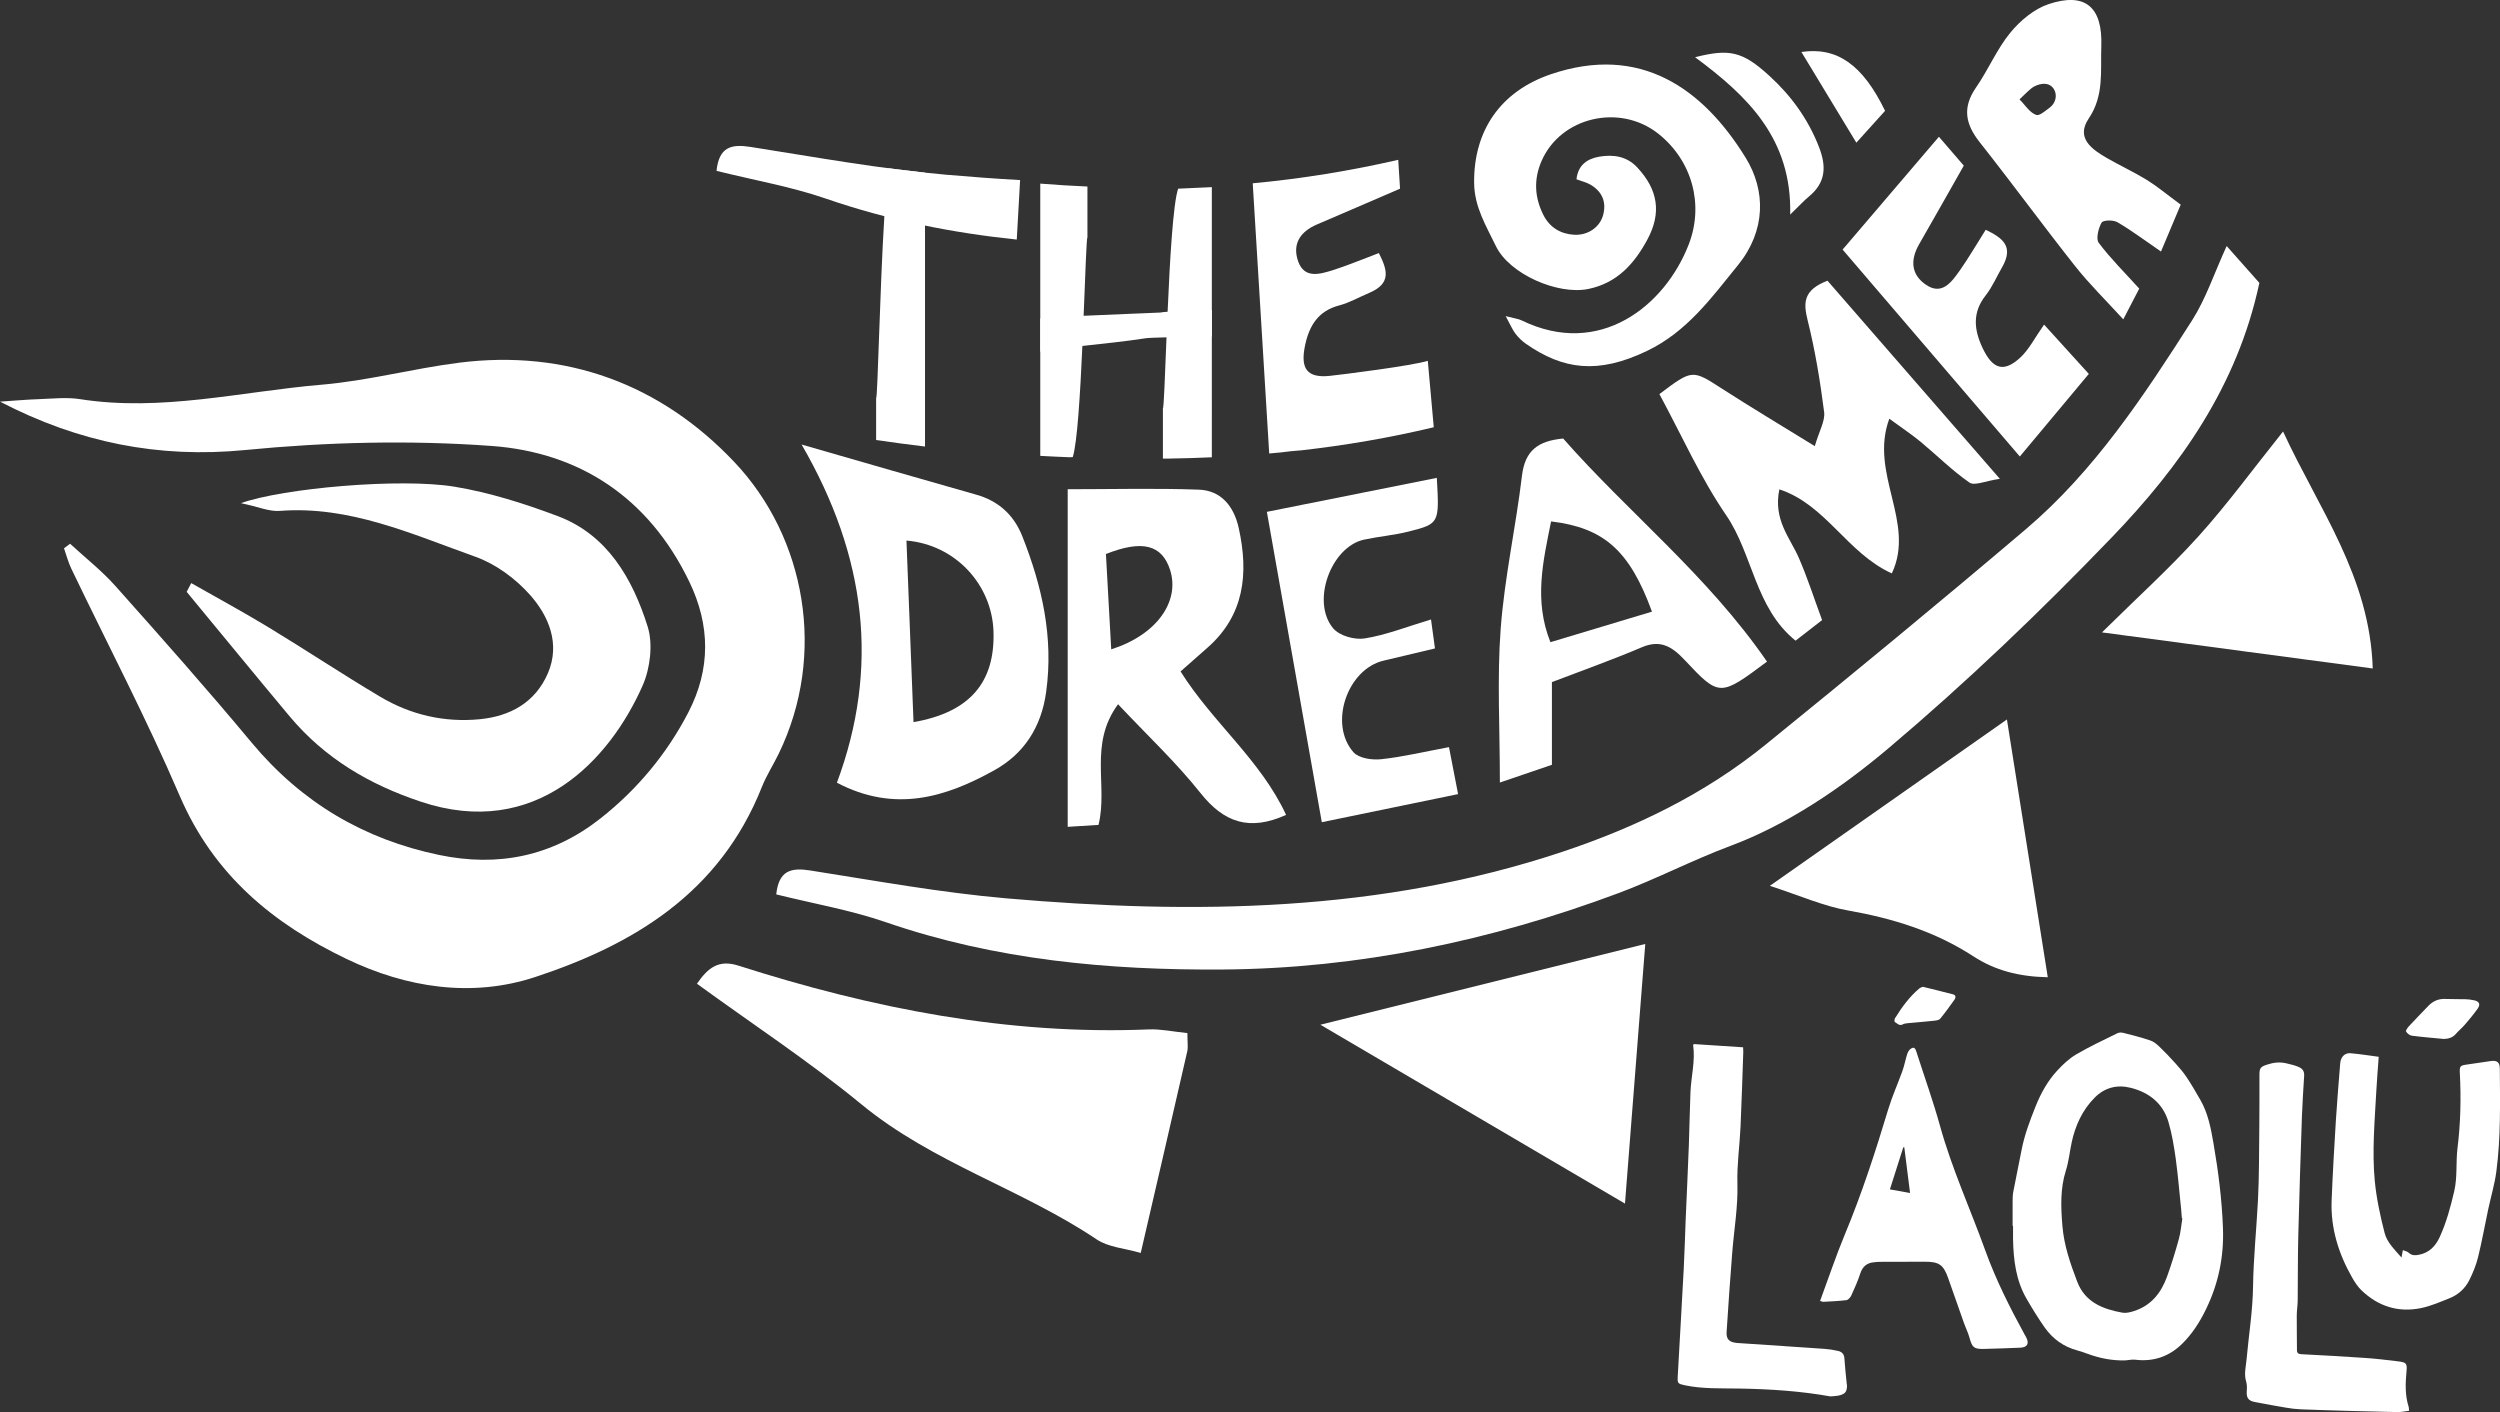 <?xml version="1.0" encoding="UTF-8"?><svg id="Capa_2" xmlns="http://www.w3.org/2000/svg" viewBox="0 0 637.07 359.84"><rect x="0" y="0" width="637.07" height="359.84" fill="#333333" stroke="none"/><defs><style>.cls-1{fill:#fff;stroke-width:0px;}</style></defs><g id="Capa_1-2"><g id="Capa_1-2"><path class="cls-1" d="m259.95,45.9l-.85,15.15c-16.4-1.71-32.65-4.92-48.59-10.42-8.96-3.09-18.38-4.71-27.92-7.09.63-6.1,3.75-6.87,8.66-6.1,16.61,2.61,33.2,5.64,49.92,7.09,6.26.54,12.53,1.01,18.78,1.36h0Z"/><path class="cls-1" d="m265.09,46.79v69.38c2.49.13,4.98.26,7.47.35h.02c.26-.01.53-.03.79-.04,1.13-3.5,1.9-16.01,2.45-28.32.12-2.6.23-5.19.32-7.7.45-10.85.73-19.88.97-19.94v-12.99c-4.02-.17-8.03-.42-12.02-.74h0Z"/><path class="cls-1" d="m300.22,48.08c-1.28,3.79-2.11,18.13-2.68,31.36-.1,2.23-.19,4.42-.28,6.52-.41,10-.68,18.02-.92,18.08v12.83c.46,0,.91-.01,1.36-.01h.12c3.67-.06,7.33-.16,10.99-.33V47.69c-3.19.14-5.87.27-8.59.39h0Z"/><path class="cls-1" d="m235.72,44v69.79c-4.16-.49-8.31-1.06-12.46-1.66v-10.65c.41-.11.93-27.57,2.1-46.4.3-4.84.64-9.11,1.04-12.2l9.32,1.12h0Z"/><path class="cls-1" d="m308.62,78.84s-7.58.34-11.08.6c-1.06.08-1.75.15-1.75.2-1.83.08-3.62.16-5.4.23-.45.02-.9.04-1.33.05-3.27.15-6.5.27-9.87.42-.75.03-1.5.06-2.25.1-.26.01-.53.02-.8.02-.43.02-.87.04-1.32.06-.24.01-.48.02-.73.03-.03-.34-5.86.27-9,.62v8.46l7.28-1.08c1.16-.13,2.31-.27,3.45-.39,5.56-.62,10.86-1.15,16.12-1.96.62-.1,2.71-.18,5.32-.24,3.7-.1,8.44-.16,11.55-.2v-6.56c-.06-.12-.13-.24-.19-.36h0Z"/><path class="cls-1" d="m539.58,56.63c3.56,2.07,6.9,4.59,11.1,7.47,1.79-4.26,3.28-7.78,5.03-11.95-3.69-2.71-6.06-4.71-8.67-6.32-3.27-2-6.76-3.61-10.08-5.52-3.83-2.21-8.07-5.11-4.7-10.1,3.98-5.88,2.98-12.21,3.21-18.4.37-10.11-4.16-13.85-13.43-10.76-3.66,1.22-7.21,4.18-9.77,7.29-3.42,4.19-5.61,9.46-8.73,13.97-3.54,5.11-2.7,9.33.95,13.94,8.25,10.44,16.11,21.2,24.36,31.63,3.6,4.55,7.76,8.61,12.22,13.5,1.69-3.25,2.89-5.56,4.07-7.83-3.73-4.12-7.31-7.66-10.33-11.68-.74-.97-.09-3.71.73-5.13.4-.68,2.96-.74,4.04-.11h0Zm-17.21-29.24c-1.55,1.17-2.69,2.14-3.46,1.9-.14-.05-.27-.09-.38-.16-.13-.05-.25-.12-.36-.2-.15-.09-.28-.19-.43-.29-1.11-.86-2.06-2.27-3.11-3.32,1.23-1.16,2.75-2.75,3.66-3.24,1.82-.97,3.96-1.16,5.09.61.97,1.54.45,3.6-1.01,4.7Z"/><path class="cls-1" d="m365.35,108.86s-.1.04-.14.05h0c-11.17,2.67-22.41,4.58-33.7,5.86h-.08c-1.8.14-3.49.29-5.11.53h-.02c-.96.1-1.91.18-2.87.26-1.42-23.17-2.74-45.07-4.2-68.85,12.48-1.16,24.85-3.18,37.08-5.98.18,2.95.32,5.23.46,7.35-7.54,3.25-14.33,6.2-21.15,9.11-4.3,1.83-6.35,4.98-4.83,9.37,1.57,4.5,5.45,3.35,8.84,2.29,3.72-1.17,7.34-2.7,11.74-4.36,2.16,4.26,3.27,7.74-2.49,10.16-2.54,1.07-5,2.49-7.61,3.18-5.37,1.4-7.65,5.18-8.7,10.17-1.25,5.91.46,8.35,6.21,7.79,3.03-.31,21.18-2.6,25.06-3.84.58,6.47,1.52,16.9,1.52,16.9h-.01Z"/><path class="cls-1" d="m383.69,80.56c2.23.58,3.24.68,4.1,1.1,19.79,9.63,36.46-3.66,42.54-19.36,3.96-10.21.84-21.41-7.74-28.22-9.82-7.79-24.9-4.27-29.77,6.97-2.01,4.64-1.79,9.25.48,13.73,1.59,3.15,4.31,4.82,7.78,5.04,3.54.22,6.62-1.91,7.45-5.05.87-3.3-.25-5.91-3.14-7.66-1.03-.62-2.28-.9-3.66-1.42.4-3.69,2.81-5.26,5.85-5.77,3.53-.59,6.93-.14,9.63,2.74,5.31,5.68,6.27,11.61,2.54,18.47-3.31,6.1-7.65,10.98-14.96,12.5-7.77,1.62-20.16-3.76-23.6-10.93-2.44-5.09-5.47-9.89-5.54-16.06-.15-13.38,6.76-23.35,19.49-27.7,22.86-7.8,38.82,3.62,49.69,21.23,5.18,8.38,5.2,18.59-1.95,27.4-6.76,8.33-12.99,16.96-23.15,21.84-12.53,6.02-21.39,4.81-30.88-1.8-1.01-.7-1.92-1.6-2.67-2.57-.73-.95-1.2-2.11-2.5-4.49h0Z"/><path class="cls-1" d="m456.19,54.69c.47-19.37-10.89-30.24-24.24-40.11,8.75-2.21,12.07-1.52,18.91,4.72,5.55,5.06,9.9,11.02,12.68,18.19,1.95,5.02,1.69,9.07-2.59,12.6-1.25,1.03-2.35,2.26-4.77,4.6h0Z"/><path class="cls-1" d="m459.04,13.25c9.01-1.34,15.57,3.12,21.33,14.99-2.48,2.75-5.11,5.66-7.32,8.12-4.73-7.8-9.3-15.35-14-23.11h0Z"/><path class="cls-1" d="m260.51,136.65c-2.17-5.48-6.12-9-11.69-10.58-13.94-3.95-27.85-7.98-44.55-12.79,16.61,28.64,19.85,56.99,9,86.18,14.74,7.73,27.72,3.74,40.17-3.21,7.42-4.13,11.92-10.87,13.15-19.92,1.93-13.93-1.05-26.98-6.08-39.68Zm-27.72,47.37c-.6-15.48-1.19-30.8-1.8-46.27,12.5,1.06,21.8,11.25,22.18,23.17.41,12.95-6,20.59-20.38,23.1Z"/><path class="cls-1" d="m300.84,171.1c2.85-2.52,4.86-4.29,6.87-6.06,9.37-8.25,10.53-18.85,7.95-30.49-1.25-5.65-4.58-9.56-10.13-9.77-10.96-.4-21.95-.11-33.45-.11v86.03c2.91-.18,5.36-.34,7.85-.49,2.47-10-2.55-20.5,4.98-30.75,7.45,7.93,14.79,14.8,21.02,22.64,5.97,7.5,12.45,9.78,21.8,5.56-6.48-14.01-18.75-23.56-26.89-36.56h0Zm-17.67-5.63c-.48-8.75-.92-16.59-1.35-24.29,9.28-3.68,14.29-2.36,16.35,4.05,2.54,7.91-3.25,16.51-15,20.24Z"/><path class="cls-1" d="m509.61,122.02c-3.75.54-6.44,1.85-7.74.95-4.42-3.06-8.3-6.96-12.48-10.42-2.2-1.82-4.59-3.39-7.94-5.85-5.18,13.99,6.79,26.4.64,39.42-11.39-5.16-16.77-17.51-28.66-21.42-1.6,7.78,2.69,12.26,4.96,17.46,2.18,5.01,3.86,10.25,5.93,15.86-2.3,1.78-4.31,3.34-6.76,5.24-10.33-8.31-10.87-22.03-17.68-31.96-6.59-9.62-11.43-20.56-17.02-30.87,8.44-6.37,8.38-6.26,16-1.35,7.4,4.77,14.95,9.27,23.6,14.61,1.13-3.89,2.67-6.42,2.38-8.69-1.01-7.86-2.29-15.74-4.21-23.4-1.15-4.59-1.02-7.71,5.06-10.07,13.89,15.97,28.11,32.31,43.91,50.47h0v.02Z"/><path class="cls-1" d="m398.34,111.75c-6.38.6-9.73,3.03-10.5,9.48-1.55,13.01-4.44,25.89-5.42,38.95-.95,12.61-.21,25.35-.21,39.23,4.6-1.56,8.75-2.98,13.26-4.52v-21.07c8.01-3.07,15.54-5.73,22.87-8.86,4.74-2.03,7.69-.26,10.99,3.26,8.84,9.44,8.99,9.29,20.95.38-15.19-22.04-35.36-37.98-51.94-56.85h0Zm16.19,46.05c-.54.16-1.07.33-1.59.48-3.89,1.17-7.75,2.33-11.77,3.54-.89.27-1.79.54-2.69.81-.83.25-1.67.51-2.53.76-.28.08-.57.16-.86.25-4.27-10.68-1.85-20.67.17-30.77,13.46,1.63,20.01,7.39,25.71,23-2.18.66-4.32,1.3-6.44,1.93h0Z"/><path class="cls-1" d="m322.84,130.43c15.04-3.01,29.07-5.82,43.3-8.66.66,11.59.68,11.7-7.26,13.7-3.69.93-7.53,1.24-11.26,2.04-8.43,1.8-13.56,15.77-7.92,22.57,1.6,1.94,5.5,3.03,8.07,2.61,5.51-.89,10.85-3.02,16.89-4.83.32,2.32.58,4.19,1.01,7.38-4.53,1.08-8.83,2.1-13.13,3.12-9.23,2.2-13.99,16.1-7.66,23.31,1.39,1.58,4.76,2.05,7.09,1.8,5.59-.6,11.11-1.93,17.27-3.08.74,3.81,1.39,7.15,2.32,11.97-11.62,2.4-22.64,4.67-34.73,7.16-4.8-27.13-9.36-52.87-14-79.1h.01Z"/><path class="cls-1" d="m469.54,63.61c7.93-9.29,15.94-18.68,24.55-28.76,2.72,3.16,4.6,5.35,6.34,7.36-4.05,7.14-7.69,13.6-11.38,20.02-2.32,4.05-2.06,7.8,1.81,10.38,3.97,2.65,6.37-.62,8.42-3.5,2.26-3.17,4.22-6.58,6.74-10.56,4.29,2.1,7.27,4.2,4.14,9.61-1.38,2.38-2.48,5-4.16,7.12-3.44,4.36-2.97,8.75-.8,13.36,2.57,5.46,5.4,6.38,9.65,2.46,2.23-2.07,3.69-5.05,6.04-8.38,4.37,4.82,7.38,8.13,11.4,12.56-5.55,6.65-11.13,13.33-17.58,21.05-15.21-17.75-29.56-34.52-45.17-52.74h0v.02Z"/><path class="cls-1" d="m17.86,138.56c3.86,3.57,8.03,6.83,11.53,10.75,11.72,13.15,23.42,26.33,34.7,39.89,12.82,15.4,28.74,24.68,47.76,28.66,15.1,3.16,28.94.36,41.23-9.35,9.24-7.3,16.8-16.3,22.34-27,5.69-11.01,5.61-22.12.23-33.28-10.42-21.62-28.17-32.95-50.28-34.58-20.86-1.53-42.06-1.01-62.9,1.03-22.06,2.15-42.42-1.91-62.47-12.33,3.35-.22,6.7-.53,10.05-.64,3.44-.12,6.95-.52,10.31,0,20.76,3.27,41.06-1.93,61.53-3.67,11.76-.99,23.34-4.12,35.09-5.61,27.21-3.44,51.3,5.4,70.13,25.29,18.23,19.24,23.59,49.1,11.33,74.34-1.38,2.85-3.12,5.53-4.29,8.47-10.79,27.19-32.9,40.24-57.78,48.45-16.05,5.29-32.69,2.78-48.1-4.63-18.48-8.88-33.74-21.21-42.48-41.56-8.44-19.65-18.38-38.6-27.62-57.88-.79-1.64-1.25-3.45-1.86-5.19.52-.39,1.04-.78,1.56-1.17h-.01Z"/><path class="cls-1" d="m48.73,148.59c6.55,3.73,13.19,7.32,19.64,11.23,9.56,5.8,18.9,12.01,28.52,17.73,7.81,4.64,16.37,6.6,25.36,5.73,7.7-.75,14.16-4.22,17.39-11.77,3.18-7.45.19-14.52-4.52-19.85-3.72-4.21-8.8-7.94-13.96-9.78-16.16-5.76-32.08-13.07-49.85-11.69-2.7.21-5.51-1.05-9.9-1.97,10.58-3.81,40.66-6.48,54.44-4.19,8.92,1.48,17.76,4.28,26.28,7.49,12.55,4.72,19.04,15.8,22.92,28.18,1.39,4.43.64,10.62-1.28,14.98-8.45,19.14-27.33,39.33-56.48,29.63-13.1-4.36-24.48-11-33.53-21.82-8.78-10.51-17.46-21.11-26.19-31.67.38-.74.77-1.47,1.15-2.21h0v-.02Z"/><path class="cls-1" d="m567.42,62.7c3.41,3.85,5.92,6.68,8.33,9.39-5.61,26.3-20.21,46.77-37.59,64.83-18.12,18.84-37.07,36.99-56.94,53.77-12.06,10.18-25.79,19.47-40.23,24.86-9.73,3.63-18.9,8.44-28.54,12.04-32.57,12.17-66.3,19.23-100.86,19.47-29.01.2-57.92-2.42-85.86-12.06-8.96-3.09-18.38-4.71-27.92-7.08.64-6.1,3.75-6.87,8.65-6.1,16.61,2.61,33.21,5.64,49.92,7.1,47.85,4.15,95.47,3.59,141.83-11.88,18.54-6.19,36.15-14.66,51.61-27.2,22.32-18.1,44.51-36.38,66.44-55,17.41-14.78,30.06-33.94,42.36-53.23,3.5-5.49,5.61-11.94,8.79-18.9h.01Z"/><path class="cls-1" d="m302.58,263.26c0,2.37.21,3.56-.03,4.64-3.87,16.94-7.8,33.86-11.86,51.39-4.08-1.2-8.22-1.43-11.24-3.46-19.23-12.9-41.7-19.43-59.94-34.42-13.36-10.98-27.83-20.48-41.91-30.73,2.77-3.98,5.44-6.26,10.61-4.6,34.05,10.89,68.71,17.73,104.55,16.24,3-.12,6.02.55,9.82.94h0Z"/><path class="cls-1" d="m419.26,240.55c-1.72,21.96-3.4,43.54-5.17,66.16-26.93-15.81-52.38-30.76-77.62-45.58,27.3-6.79,54.61-13.58,82.78-20.58h.01Z"/><path class="cls-1" d="m511.42,183.34c3.47,21.91,6.85,43.23,10.41,65.69-7.48-.15-13.52-1.8-18.94-5.32-9.88-6.42-20.64-9.7-32.03-11.71-6.19-1.09-12.12-3.76-19.86-6.26,21.12-14.82,40.4-28.35,60.42-42.4h0Z"/><path class="cls-1" d="m535.63,161.16c8.89-8.78,17.17-16.26,24.64-24.54,7.28-8.06,13.74-16.94,21.52-26.66,9.09,19.72,22.14,36.95,22.85,60.39-22.97-3.06-45.31-6.04-69.01-9.2h0Z"/></g><path class="cls-1" d="m442.54,342.21c-1.88-.19-2.67-.94-2.55-2.8.43-6.73.9-13.46,1.43-20.19.46-5.87,1.49-11.67,1.32-17.63-.14-4.82.58-9.66.8-14.49.29-6.35.47-12.71.7-19.07.01-.34-.03-.69-.05-1.15-4.24-.28-8.42-.55-12.55-.82-.11.15-.19.21-.18.26.58,4.03-.51,7.97-.68,11.96-.19,4.48-.24,8.97-.41,13.45-.24,6.42-.55,12.85-.82,19.27-.17,4.13-.27,8.26-.49,12.39-.48,9.14-1.03,18.28-1.53,27.42-.09,1.7.07,1.82,1.73,2.18,4.57.97,9.21.77,13.84.85,7.82.13,15.61.62,23.31,2,1.2-.08,2.49-.1,3.48-.73.62-.4.79-1.18.78-2.06-.03-.14-.06-.28-.07-.4-.23-2.18-.45-4.36-.6-6.54-.07-1.07-.67-1.64-1.59-1.85-1.13-.26-2.29-.45-3.45-.53-7.12-.5-14.24-.96-21.36-1.44-.35-.02-.71-.03-1.06-.07Z"/><path class="cls-1" d="m512.87,312.38c0-2.01-.02-4.02,0-6.04.01-.88,0-1.78.17-2.63.67-3.54,1.42-7.06,2.1-10.59.74-3.87,2.12-7.51,3.58-11.17,1.35-3.37,3.06-6.46,5.49-9.1,1.44-1.57,3.06-3.1,4.88-4.17,3.37-1.98,6.94-3.63,10.45-5.37.42-.21,1.04-.24,1.5-.12,2.32.59,4.65,1.18,6.92,1.95.86.29,1.64.94,2.31,1.58,1.42,1.36,2.78,2.8,4.1,4.26,1.01,1.13,2.02,2.28,2.85,3.54,1.25,1.88,2.39,3.84,3.51,5.8,1.98,3.44,2.68,7.3,3.34,11.11,1.23,7.1,2.13,14.25,2.4,21.47.28,7.3-1.13,14.19-4.32,20.73-1.6,3.29-3.55,6.37-6.2,8.92-3.3,3.18-7.25,4.51-11.84,3.94-.89-.11-1.81.16-2.72.18-3.18.06-6.25-.54-9.24-1.62-.9-.32-1.79-.66-2.71-.9-3.54-.93-6.35-2.95-8.42-5.9-1.64-2.34-3.14-4.78-4.57-7.25-2.74-4.7-3.36-9.92-3.47-15.23-.02-1.13,0-2.26,0-3.39-.04,0-.08,0-.12,0Zm43.26-1.94s-.09-.02-.14-.03c-.05-.63-.07-1.27-.14-1.9-.45-4.36-.8-8.73-1.39-13.07-.44-3.21-.97-6.44-1.88-9.54-1.4-4.73-4.89-7.5-9.59-8.69-3.49-.89-6.67-.06-9.19,2.48-3.14,3.16-4.95,7.09-5.88,11.43-.51,2.38-.74,4.85-1.47,7.15-1.48,4.67-1.28,9.38-.89,14.14.41,4.97,2.02,9.6,3.77,14.19,2,5.25,6.53,7.01,11.54,7.91.92.16,1.98-.11,2.91-.41,4.37-1.38,6.93-4.62,8.43-8.75,1.14-3.15,2.13-6.37,3.02-9.6.48-1.72.61-3.54.9-5.31Z"/><path class="cls-1" d="m606.16,269.31c-.21,3.01-.46,5.88-.61,8.76-.41,7.62-1.11,15.26-.39,22.87.43,4.48,1.4,8.94,2.52,13.3.61,2.37,2.52,4.17,4.29,6.22.14-.76.23-1.26.34-1.89.55.23,1.13.32,1.49.65.78.74,1.61.72,2.56.54,2.65-.5,4.28-2.19,5.35-4.53,1.71-3.75,2.77-7.69,3.7-11.7.84-3.63.38-7.33.83-10.97.79-6.37.93-12.75.59-19.15-.09-1.75.12-1.9,1.85-2.14,2.03-.28,4.05-.61,6.08-.89,1.54-.21,2.25.33,2.26,1.88.07,8.76.26,17.54-.88,26.25-.42,3.24-1.39,6.41-2.07,9.63-.87,4.08-1.6,8.19-2.59,12.23-.5,2.03-1.32,4.02-2.26,5.9-1.06,2.1-2.8,3.67-5,4.55-2.39.95-4.79,2.01-7.28,2.52-5.8,1.19-10.92-.44-15.18-4.54-.95-.91-1.71-2.08-2.37-3.24-3.46-6.07-5.5-12.56-5.23-19.61.27-6.85.67-13.69,1.09-20.53.3-4.83.72-9.65,1.1-14.48.12-1.55,1.14-2.66,2.57-2.55,2.45.2,4.89.61,7.24.91Z"/><path class="cls-1" d="m463.81,331.52c2.13-5.76,4.03-11.47,6.33-17,4.32-10.39,7.79-21.06,11.03-31.83,1.01-3.34,2.46-6.54,3.64-9.83.48-1.35.74-2.79,1.17-4.16.16-.5.43-1.08.83-1.37.81-.6,1.19-.39,1.5.57,2.04,6.36,4.3,12.65,6.08,19.08,3.02,10.87,7.7,21.1,11.51,31.66,2.7,7.48,6.25,14.53,10.05,21.48.12.22.25.42.37.64.85,1.63.3,2.6-1.55,2.67-3.07.12-6.14.24-9.22.31-2.55.06-2.99-.38-3.66-2.83-.36-1.32-.99-2.56-1.45-3.86-1.35-3.79-2.66-7.6-4.01-11.4-1.2-3.37-2.31-4.13-5.89-4.13-3.89,0-7.78.01-11.66.03-.42,0-.84.07-1.27.1-1.87.14-2.99,1.1-3.58,2.92-.62,1.91-1.45,3.76-2.29,5.59-.22.48-.77,1.09-1.23,1.15-1.96.25-3.93.31-5.91.43-.16,0-.33-.09-.79-.22Zm22.93-27.51c-.5-3.97-.99-7.8-1.47-11.63-.09,0-.18,0-.26-.01-1.12,3.53-2.25,7.07-3.41,10.72,1.72.31,3.27.59,5.14.92Z"/><path class="cls-1" d="m613.9,359.51c-1.07.12-2.05.35-3.02.33-8.23-.2-16.46-.38-24.68-.71-2.42-.1-4.82-.65-7.22-1.04-1.43-.23-2.84-.56-4.27-.8-1.71-.28-2.29-1.04-2.17-2.75.06-.83.08-1.72-.16-2.49-.58-1.89-.07-3.72.1-5.56.56-6.19,1.57-12.37,1.66-18.57.11-7.36.87-14.66,1.25-21.99.33-6.38.27-12.78.35-19.18.05-4.27.02-8.55.03-12.82,0-1.76.27-2.09,1.95-2.64,1.68-.55,3.31-.74,5.09-.28,1.05.27,2.07.46,3.08.94,1.07.51,1.33,1.22,1.27,2.27-.2,3.39-.44,6.77-.56,10.16-.34,10.13-.68,20.27-.93,30.4-.14,5.54-.09,11.09-.15,16.64-.02,1.27-.23,2.54-.24,3.81-.02,2.93.05,5.85.05,8.78,0,.82.35,1.04,1.15,1.08,5.36.28,10.72.57,16.08.94,2.89.2,5.77.53,8.64.89,2.01.25,2.23.55,2.05,2.52-.28,3.04-.41,6.07.54,9.03.08.26.06.55.11,1.05Z"/><path class="cls-1" d="m622.81,264.76c-2.83-.27-5.54-.49-8.23-.84-.54-.07-1.15-.58-1.45-1.06-.13-.21.35-.93.68-1.29,1.63-1.76,3.31-3.48,4.97-5.21,1.19-1.24,2.6-1.88,4.35-1.8,1.69.08,3.39.02,5.08.07.77.02,1.56.11,2.31.28,1.27.29,1.62,1.02.88,2.09-1.01,1.44-2.15,2.79-3.3,4.13-.71.83-1.58,1.52-2.29,2.35-.84.98-1.94,1.22-2.99,1.28Z"/><path class="cls-1" d="m490,251.46c2.6.65,5.18,1.26,7.73,1.94.68.18.69.82.35,1.3-1.18,1.67-2.38,3.33-3.68,4.91-.29.35-1.01.44-1.54.5-2.21.24-4.42.41-6.63.62-.45.04-.95.09-1.33.3-.9.49-1.42-.24-2.03-.58-.14-.08-.14-.7,0-.94,1.76-2.82,3.69-5.51,6.27-7.66.23-.19.56-.26.85-.39Z"/></g></svg>